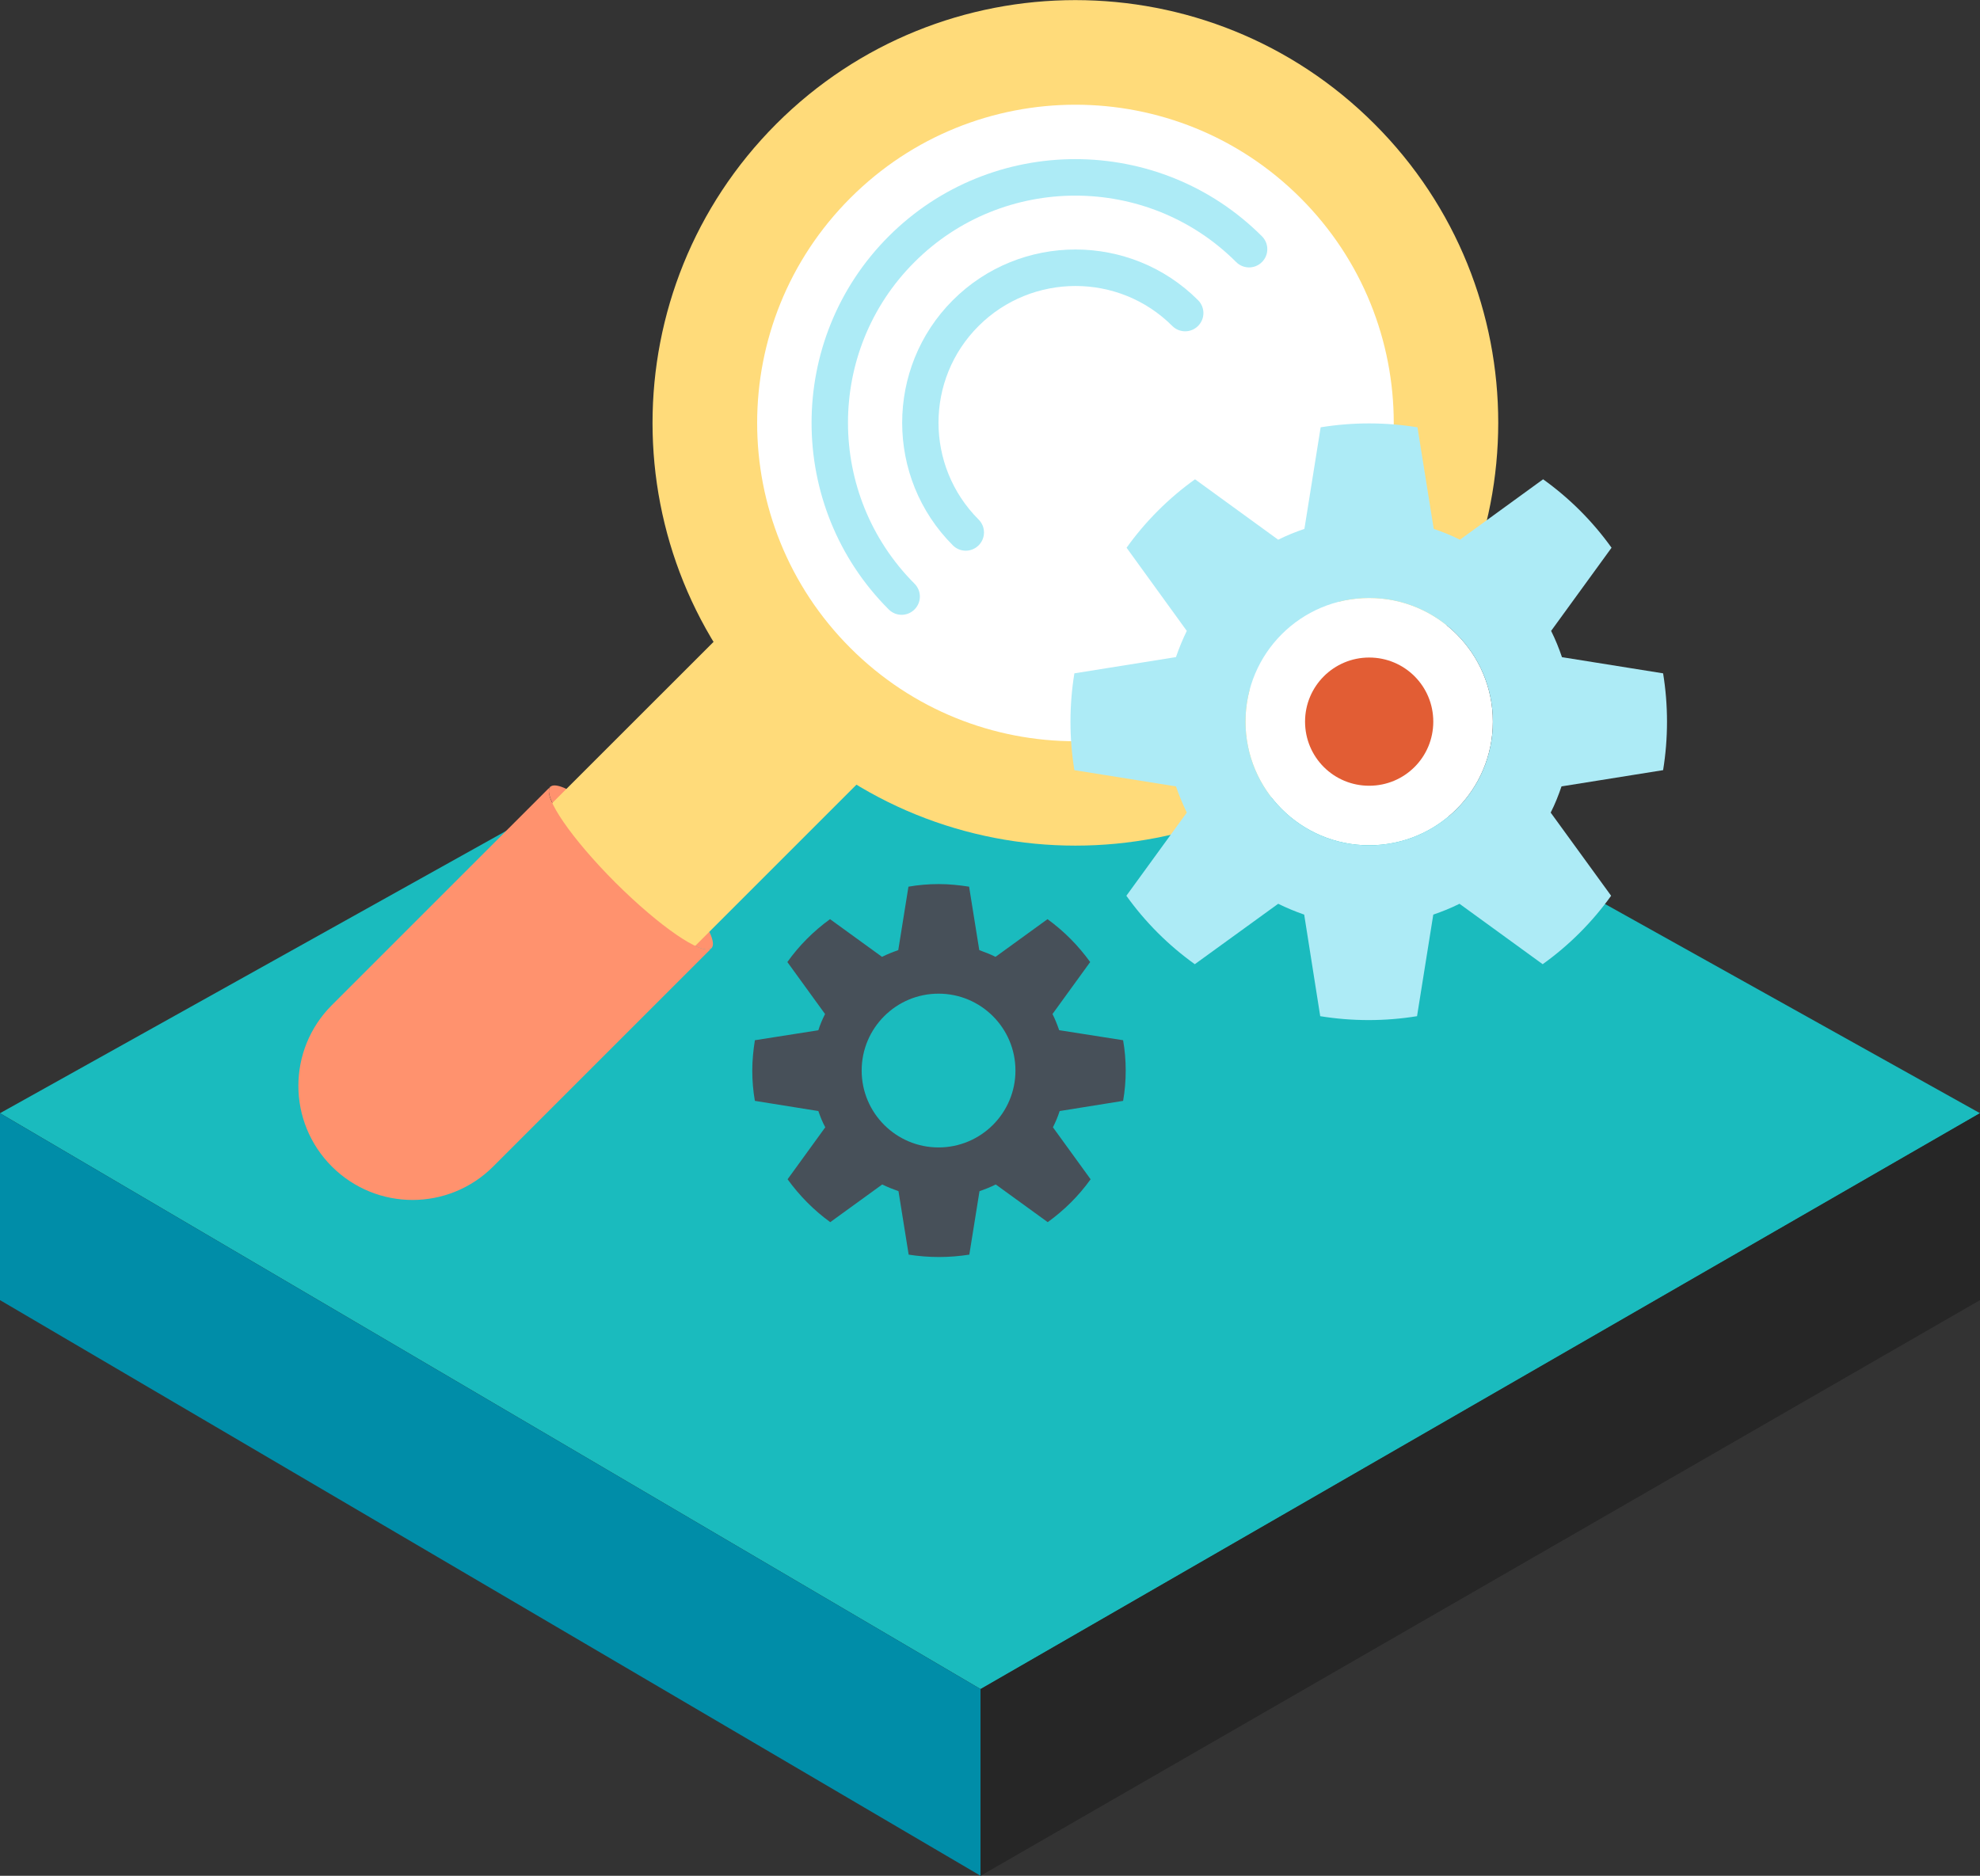 <?xml version="1.0" encoding="UTF-8"?>
<svg id="_レイヤー_2" data-name="レイヤー 2" xmlns="http://www.w3.org/2000/svg" viewBox="0 0 91.41 86.61">
  <rect x="0" y="0" width="91.41" height="86.61" fill="#333333" stroke="none"/>
  <g id="_レイヤー_1-2" data-name="レイヤー 1">
    <g>
      <polygon points="0 51.4 45.27 77.99 91.41 51.4 45.71 25.9 0 51.4" fill="#1abbbe"/>
      <polygon points="45.27 77.99 45.27 86.61 0 60.03 0 51.4 45.27 77.99" fill="#008da8"/>
      <polygon points="91.41 51.4 45.27 77.99 45.27 86.61 91.41 60.03 91.41 51.4" fill="#262626"/>
    </g>
    <g>
      <g>
        <path d="M25.43,36.31s-.03,.03-.04,.04c-.33,.43,1.01,2.38,3.03,4.41,2.03,2.03,3.98,3.37,4.41,3.03,.01-.01,.03-.03,.04-.04,.31-.45-1.03-2.38-3.04-4.4s-3.95-3.35-4.4-3.04Z" fill="#ff926e"/>
        <path d="M33.89,28.69L15.8,46.77c-1.82,1.82-1.82,4.78,0,6.6,1.82,1.82,4.78,1.82,6.6,0l18.08-18.08c1.82-1.82,1.82-4.78,0-6.6-1.82-1.82-4.78-1.82-6.6,0Z" fill="#ffdb7a"/>
        <path d="M35.84,5.72c-7.62,7.63-7.62,19.99,0,27.61,7.63,7.62,19.99,7.62,27.61,0,7.62-7.63,7.63-19.99,0-27.61-7.62-7.62-19.99-7.62-27.61,0Z" fill="#ffdb7a"/>
        <path d="M39.26,9.14c-5.74,5.74-5.74,15.04,0,20.78,5.74,5.74,15.04,5.74,20.78,0,5.74-5.74,5.74-15.04,0-20.78-5.74-5.74-15.04-5.74-20.78,0Z" fill="#fff"/>
        <path d="M41.03,10.91c-4.75,4.75-4.75,12.48,0,17.23,.33,.33,.86,.33,1.19,0,.33-.33,.33-.86,0-1.19-4.09-4.1-4.1-10.76,0-14.85,4.09-4.09,10.76-4.09,14.85,0,.33,.33,.86,.33,1.19,0,.33-.33,.33-.86,0-1.19-4.75-4.75-12.48-4.75-17.23,0Z" fill="#adebf6"/>
        <path d="M43.99,13.86c-3.12,3.12-3.12,8.2,0,11.32,.33,.33,.86,.33,1.19,0,.33-.33,.33-.86,0-1.19-2.47-2.47-2.47-6.48,0-8.94s6.48-2.46,8.94,0c.33,.33,.86,.33,1.19,0,.33-.33,.33-.86,0-1.19-3.12-3.12-8.2-3.12-11.32,0Z" fill="#adebf6"/>
        <path d="M28.42,40.76c-2.03-2.03-3.37-3.98-3.03-4.41-.03,.03-.06,.05-.09,.08l-9.98,9.98c-2.06,2.06-2.06,5.39,0,7.45,2.06,2.06,5.39,2.06,7.45,0l9.98-9.98s.05-.06,.08-.09c-.43,.33-2.38-1.01-4.41-3.03Z" fill="#ff926e"/>
        <path d="M32.84,43.78s.01-.02,.02-.03c-.01,.01-.03,.03-.04,.04,0,0,.01,0,.02-.01Z" fill="#adebf6"/>
        <path d="M25.38,36.35s.03-.03,.04-.04c0,0-.02,0-.03,.02,0,0,0,.01-.01,.02Z" fill="#adebf6"/>
      </g>
      <circle cx="63.21" cy="33.32" r="5.71" fill="#fff"/>
      <path d="M63.21,30.36c-1.63,0-2.96,1.32-2.96,2.96s1.32,2.96,2.96,2.96,2.96-1.32,2.96-2.96-1.32-2.96-2.96-2.96Z" fill="#e25d34"/>
      <path d="M72.11,30.34c-.14-.41-.3-.81-.5-1.21l2.79-3.84c-.43-.6-.91-1.17-1.45-1.71-.54-.54-1.11-1.02-1.71-1.45l-3.84,2.79c-.39-.2-.8-.36-1.21-.5l-.75-4.69c-1.48-.24-2.99-.24-4.47,0l-.75,4.69c-.41,.14-.81,.3-1.21,.5l-3.84-2.79c-.6,.43-1.17,.91-1.71,1.45-.54,.54-1.02,1.11-1.45,1.71l2.78,3.84c-.19,.39-.36,.8-.5,1.21l-4.69,.75c-.24,1.48-.24,2.99,0,4.47l4.69,.75c.14,.41,.31,.81,.5,1.21l-2.79,3.84c.43,.6,.91,1.17,1.45,1.71,.54,.54,1.11,1.02,1.71,1.45l3.85-2.79c.39,.19,.79,.36,1.2,.5l.74,4.69c1.48,.24,2.99,.24,4.47,0l.75-4.69c.41-.14,.81-.3,1.21-.5l3.84,2.79c.6-.43,1.17-.91,1.71-1.45,.54-.54,1.02-1.11,1.45-1.71l-2.79-3.84c.2-.39,.36-.8,.5-1.21l4.69-.75c.24-1.48,.24-2.99,0-4.47l-4.69-.75Zm-8.9,8.69c-3.15,0-5.71-2.56-5.71-5.71s2.56-5.71,5.71-5.71,5.71,2.56,5.71,5.71-2.56,5.71-5.71,5.71Z" fill="#adebf6"/>
      <path d="M48.9,47.57c-.09-.26-.19-.51-.31-.75l1.74-2.4c-.55-.76-1.21-1.43-1.97-1.98l-2.4,1.74c-.24-.12-.5-.22-.75-.31l-.47-2.93c-.45-.07-.92-.12-1.4-.12-.48,0-.94,.04-1.4,.12l-.47,2.93c-.26,.09-.51,.19-.75,.31l-2.4-1.74c-.76,.55-1.43,1.22-1.97,1.98l1.74,2.4c-.12,.24-.23,.49-.31,.75l-2.93,.46c-.07,.45-.12,.92-.12,1.4,0,.48,.04,.94,.12,1.4l2.93,.47c.09,.26,.19,.51,.32,.75l-1.74,2.4c.55,.76,1.21,1.43,1.97,1.98l2.4-1.74c.24,.12,.5,.22,.75,.31l.47,2.93c.45,.07,.92,.11,1.4,.11,.48,0,.94-.04,1.4-.11l.47-2.93c.26-.09,.51-.19,.75-.31l2.4,1.74c.76-.55,1.43-1.21,1.98-1.98l-1.74-2.4c.12-.24,.23-.49,.31-.75l2.93-.47c.08-.45,.12-.92,.12-1.4s-.04-.94-.12-1.4l-2.93-.46Zm-5.57,5.41c-1.96,0-3.55-1.59-3.55-3.55,0-1.96,1.59-3.55,3.55-3.55,1.96,0,3.55,1.59,3.55,3.55,0,1.96-1.59,3.55-3.55,3.55Z" fill="#475059"/>
    </g>
  </g>
</svg>